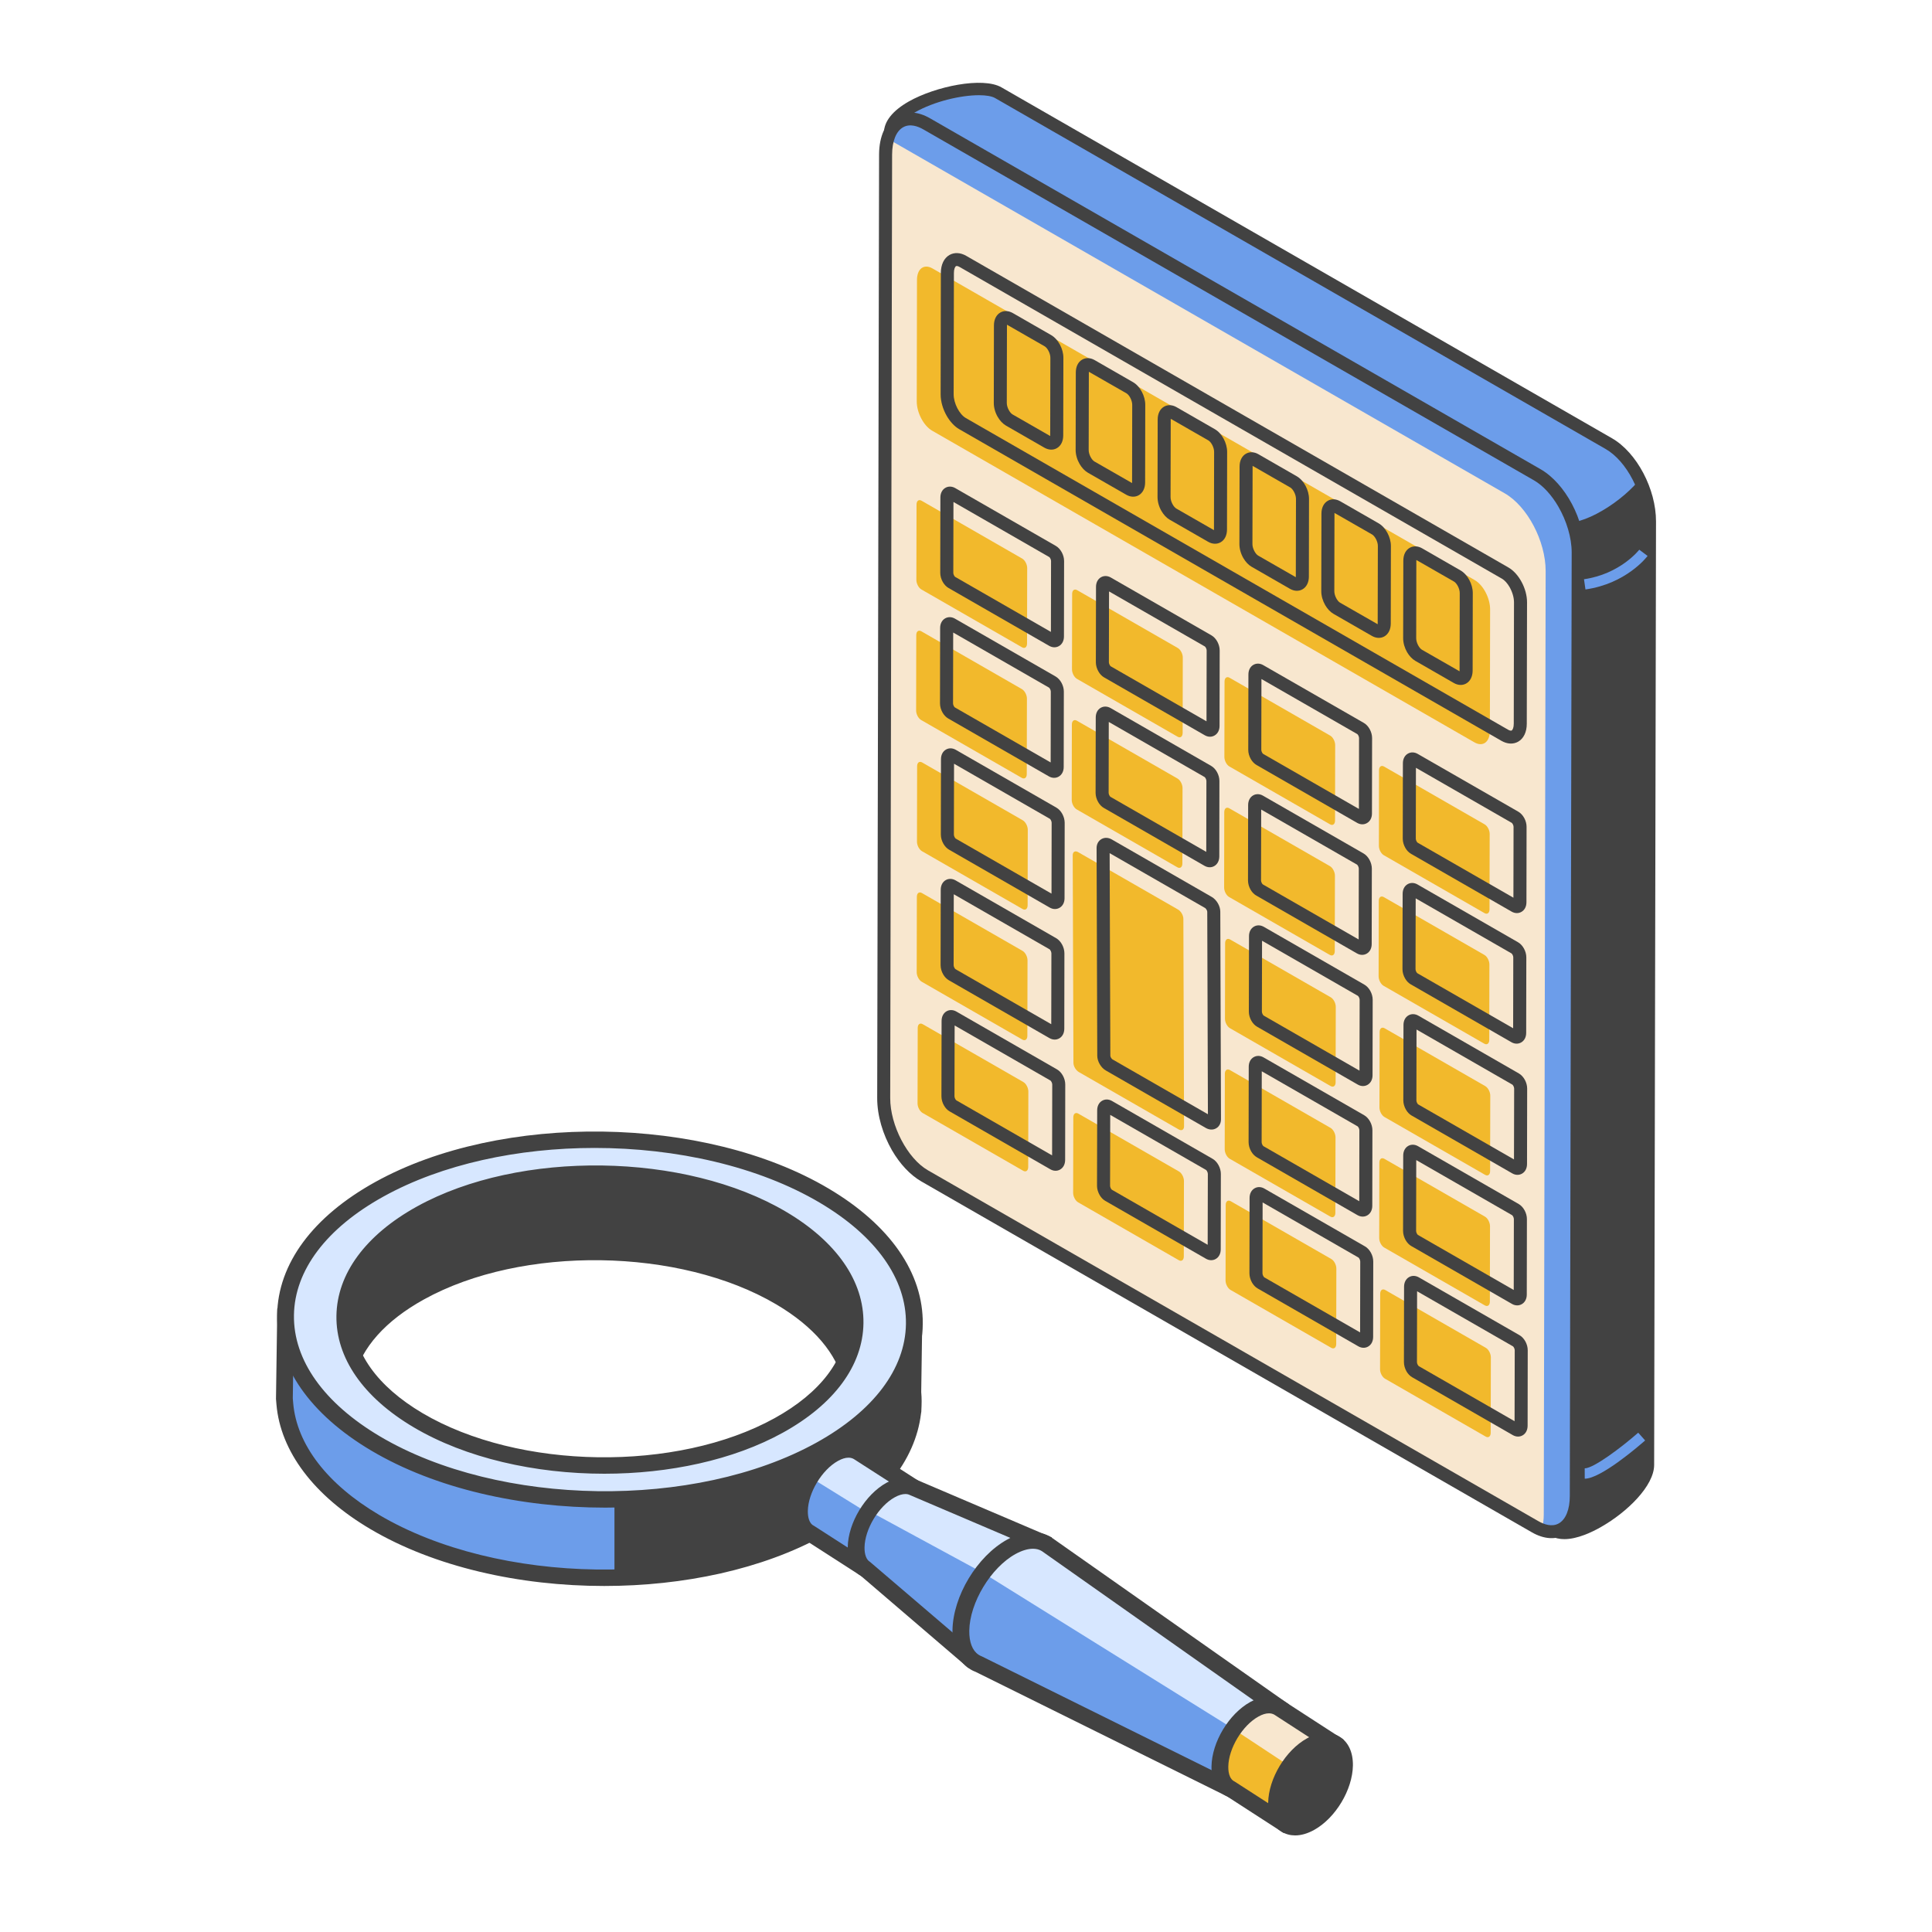 <?xml version="1.0" encoding="UTF-8"?>
<svg width="140px" height="140px" viewBox="0 0 140 140" version="1.1" xmlns="http://www.w3.org/2000/svg" xmlns:xlink="http://www.w3.org/1999/xlink">
    <title>_quickguide/illust/8</title>
    <g id="_quickguide/illust/8" stroke="none" stroke-width="1" fill="none" fill-rule="evenodd">
        <path d="M66.145,100.89 L66.216,96.067 L64.083,96.035 C64.064,96.013 64.044,95.99 64.025,95.966 L62.243,101.017 L61.517,101.007 L59.693,103.445 L51.706,106.578 L40.574,107.631 L32.477,106.3 L25,100.041 C25.038,99.836 25.089,99.631 25.146,99.426 L22.944,95.351 C22.918,95.383 22.888,95.412 22.864,95.444 L20.693,95.412 L20.614,100.871 C20.612,100.937 20.61,101.004 20.61,101.071 L20.609,101.322 L20.639,101.726 C20.904,104.81 23.069,107.871 27.145,110.284 C35.968,115.502 50.393,115.709 59.365,110.747 C63.513,108.453 65.765,105.457 66.119,102.382 L66.123,102.382 L66.151,102.281 C66.184,101.621 66.185,101.38 66.145,100.89" id="fill" fill="#6C9DEA"></path>
        <path d="M21.295,96.024 L21.217,101.329 L21.246,101.679 C21.504,104.675 23.711,107.548 27.459,109.766 C36.1,114.876 50.283,115.081 59.068,110.22 C62.88,108.113 65.169,105.303 65.515,102.31 L65.547,102.179 C65.573,101.603 65.575,101.381 65.539,100.941 L65.536,100.882 L65.598,96.661 L64.428,96.644 L62.672,101.628 L61.82,101.616 L60.077,103.945 L51.765,107.177 L40.551,108.24 L32.21,106.867 L24.34,100.277 L24.402,99.936 C24.429,99.79 24.459,99.645 24.498,99.499 L22.626,96.043 L21.295,96.024 Z M43.782,114.926 C37.64,114.926 31.471,113.543 26.837,110.801 C22.741,108.381 20.327,105.175 20.033,101.778 L19.999,101.369 L20.093,94.799 L22.584,94.836 L22.977,94.376 L23.481,95.066 L25.8,99.355 L25.733,99.59 C25.712,99.666 25.692,99.739 25.673,99.815 L32.741,105.732 L40.595,107.022 L51.563,105.984 L59.307,102.949 L61.215,100.4 L61.812,100.408 L63.806,94.754 L64.372,95.436 L66.833,95.471 L66.755,100.869 C66.797,101.378 66.792,101.64 66.76,102.31 L66.738,102.44 C66.334,105.839 63.825,108.973 59.663,111.273 C55.25,113.715 49.528,114.926 43.782,114.926 L43.782,114.926 Z" id="fill" fill="#424242"></path>
        <path d="M22.413,96.015 C23.271,97.191 24.253,98.532 25.084,99.666 C25.624,97.439 27.403,95.305 30.43,93.632 C37.71,89.606 49.415,89.774 56.574,94.008 C59.518,95.749 61.232,97.907 61.726,100.123 L64.215,96.211 C63.976,95.9 63.713,95.591 63.428,95.287 C63.972,95.527 64.347,95.699 64.493,95.774 L64.498,95.769 C63.774,95.062 57.995,86.81 57.995,86.81 L44.809,83.56 L32.523,85.143 L24.488,91.573 L23.92,94.101 L23.028,94.4 C22.301,95.037 22.925,95.327 22.413,96.015" id="fill" fill="#424242"></path>
        <path d="M43.076,90.128 C48.08,90.128 53.107,91.256 56.885,93.491 C59.361,94.953 61.072,96.739 61.906,98.706 L63.47,96.251 C63.319,96.065 63.154,95.882 62.983,95.699 L60.945,93.529 L62.547,94.237 C60.85,91.93 58.327,88.34 57.626,87.342 L44.773,84.173 L32.771,85.719 L25.035,91.913 L24.44,94.564 L23.346,94.931 C23.248,95.03 23.248,95.077 23.25,95.242 C23.253,95.423 23.256,95.673 23.133,95.972 C23.699,96.745 24.306,97.577 24.881,98.36 C25.742,96.339 27.536,94.541 30.132,93.104 C33.727,91.116 38.39,90.128 43.076,90.128 L43.076,90.128 Z M61.452,101.687 L61.131,100.252 C60.651,98.107 58.969,96.127 56.261,94.526 C49.278,90.397 37.824,90.232 30.728,94.158 C27.945,95.695 26.2,97.649 25.676,99.807 L25.369,101.079 L24.593,100.02 C23.758,98.886 22.777,97.545 21.919,96.367 L21.659,96.009 L21.922,95.655 C22.036,95.505 22.036,95.438 22.032,95.258 C22.025,94.862 22.066,94.435 22.626,93.946 L22.832,93.828 L23.399,93.638 L23.94,91.237 L32.272,84.566 L44.844,82.948 L58.367,86.279 L58.498,86.465 C60.718,89.638 64.428,94.853 64.926,95.339 L65.298,95.702 L64.952,96.174 L64.955,96.179 L61.452,101.687 Z" id="fill" fill="#424242"></path>
        <path d="M62.75,113.711 L66.214,107.801 L62.209,105.221 C62.185,105.206 62.163,105.193 62.141,105.179 C61.704,104.931 61.102,104.963 60.432,105.334 C59.072,106.085 57.953,107.944 57.931,109.486 C57.919,110.168 58.126,110.672 58.477,110.958 L58.477,110.96 C58.541,111.012 58.611,111.054 58.682,111.091 L62.75,113.711 Z" id="fill" fill="#6C9DEA"></path>
        <path d="M56.438,103.289 C49.156,107.315 37.453,107.147 30.293,102.912 C23.132,98.678 23.232,91.982 30.512,87.956 C37.792,83.93 49.497,84.096 56.656,88.332 C63.815,92.565 63.717,99.263 56.438,103.289 M27.501,86.173 C18.529,91.137 18.407,99.389 27.229,104.606 C36.052,109.825 50.477,110.034 59.449,105.072 C68.421,100.108 68.543,91.854 59.72,86.637 C50.896,81.418 36.472,81.211 27.501,86.173" id="fill" fill="#D7E7FF"></path>
        <path d="M43.162,85.642 C38.69,85.642 34.239,86.585 30.809,88.482 C27.485,90.32 25.635,92.763 25.596,95.364 C25.557,97.966 27.338,100.461 30.605,102.395 C37.586,106.522 49.041,106.688 56.139,102.761 C59.462,100.925 61.312,98.48 61.353,95.88 C61.39,93.279 59.612,90.782 56.344,88.85 C52.737,86.717 47.939,85.642 43.162,85.642 M43.789,106.792 C38.787,106.792 33.759,105.665 29.981,103.43 C26.324,101.267 24.333,98.397 24.379,95.346 C24.423,92.298 26.497,89.485 30.213,87.428 C37.654,83.315 49.655,83.488 56.968,87.813 C60.626,89.976 62.615,92.847 62.569,95.897 C62.525,98.947 60.451,101.76 56.734,103.815 C53.138,105.804 48.474,106.792 43.789,106.792 M43.089,83.184 C37.552,83.184 32.045,84.35 27.797,86.701 C23.656,88.991 21.348,92.046 21.301,95.302 C21.253,98.559 23.47,101.679 27.541,104.09 C36.184,109.2 50.365,109.405 59.152,104.544 C63.293,102.254 65.601,99.197 65.648,95.941 C65.696,92.683 63.478,89.564 59.408,87.154 C54.943,84.514 49.002,83.184 43.089,83.184 M43.864,109.249 C37.724,109.249 31.553,107.868 26.919,105.125 C22.456,102.486 20.027,98.991 20.083,95.285 C20.136,91.579 22.666,88.156 27.202,85.647 C36.33,80.598 51.057,80.811 60.031,86.119 C64.494,88.757 66.92,92.252 66.866,95.959 C66.812,99.664 64.283,103.087 59.746,105.598 C55.335,108.038 49.612,109.249 43.864,109.249" id="fill" fill="#424242"></path>
        <polygon id="fill" fill="#D7E7FF" points="58.718 107.055 62.647 109.488 65.65 107.438 61.431 104.88"></polygon>
        <path d="M61.485,105.629 C61.258,105.629 61.001,105.709 60.728,105.861 C59.56,106.504 58.558,108.171 58.539,109.495 C58.533,109.961 58.648,110.317 58.865,110.495 L59.012,110.584 L62.546,112.859 L65.398,107.993 L61.875,105.73 C61.759,105.662 61.629,105.629 61.485,105.629 L61.485,105.629 Z M62.955,114.561 L58.349,111.597 C58.273,111.559 58.176,111.496 58.088,111.423 C57.581,111.008 57.308,110.317 57.322,109.477 C57.349,107.716 58.583,105.664 60.135,104.807 C60.976,104.342 61.795,104.288 62.441,104.656 L62.551,104.725 L67.031,107.608 L62.955,114.561 Z" id="fill" fill="#424242"></path>
        <path d="M66.214,107.801 C65.78,107.573 65.192,107.61 64.541,107.973 C63.181,108.724 62.061,110.582 62.038,112.125 C62.026,112.906 62.301,113.456 62.75,113.711 L70.046,119.96 L75.33,111.688 L66.214,107.801 Z" id="fill" fill="#6C9DEA"></path>
        <polygon id="fill" fill="#D7E7FF" points="62.959 109.488 71.213 113.965 74.717 111.335 65.397 107.61"></polygon>
        <path d="M65.608,108.263 C65.384,108.263 65.118,108.343 64.838,108.499 C63.668,109.143 62.668,110.81 62.647,112.134 C62.639,112.652 62.787,113.036 63.051,113.186 L69.908,119.047 L74.434,111.963 L65.93,108.335 C65.839,108.288 65.729,108.263 65.608,108.263 L65.608,108.263 Z M70.181,120.877 L62.351,114.167 C61.786,113.86 61.415,113.087 61.43,112.116 C61.457,110.355 62.692,108.301 64.243,107.444 C65.047,107.001 65.839,106.933 66.476,107.254 L76.228,111.413 L70.181,120.877 Z" id="fill" fill="#424242"></path>
        <path d="M88.328,120.829 L88.328,120.829 C88.251,120.775 88.168,120.733 88.08,120.696 L75.858,111.911 C75.213,111.5 74.303,111.525 73.284,112.088 C71.298,113.187 69.662,115.902 69.629,118.156 C69.612,119.234 69.97,120.006 70.56,120.402 C70.679,120.481 70.806,120.547 70.942,120.595 L84.299,127.226 C84.299,127.226 84.465,127.32 84.555,127.354 L89.221,129.649 L92.606,123.702 L88.328,120.829 Z" id="fill" fill="#6C9DEA"></path>
        <polygon id="fill" fill="#D7E7FF" points="71.213 113.965 89.217 125.178 91.896 123.225 75.331 111.688 71.785 113.184"></polygon>
        <path d="M74.853,112.229 C74.482,112.229 74.046,112.356 73.581,112.614 C71.798,113.6 70.266,116.142 70.238,118.164 C70.226,118.989 70.461,119.607 70.902,119.901 C70.984,119.958 71.065,119.997 71.146,120.027 L88.975,128.856 L91.8,123.889 L75.498,112.4 C75.318,112.286 75.101,112.229 74.853,112.229 L74.853,112.229 Z M89.467,130.445 L70.67,121.136 C70.56,121.101 70.385,121.014 70.221,120.903 C69.427,120.372 69.001,119.392 69.02,118.147 C69.056,115.663 70.799,112.77 72.986,111.562 C74.161,110.913 75.326,110.856 76.186,111.405 L93.414,123.514 L89.467,130.445 Z" id="fill" fill="#424242"></path>
        <path d="M96.566,126.267 L92.681,123.75 C92.656,123.733 92.634,123.715 92.607,123.703 C92.171,123.454 91.569,123.486 90.899,123.856 C89.539,124.609 88.42,126.467 88.398,128.01 C88.386,128.855 88.707,129.426 89.222,129.65 L93.217,132.234 L96.566,126.267 Z" id="fill" fill="#F2B92C"></path>
        <polygon id="fill" fill="#F8E7CF" points="89.432 125.329 93.619 128.094 95.954 125.855 91.799 123.552"></polygon>
        <path d="M91.951,124.154 C91.724,124.154 91.468,124.233 91.198,124.384 C90.028,125.029 89.026,126.693 89.007,128.018 C88.999,128.575 89.165,128.966 89.465,129.096 L93.002,131.376 L95.758,126.466 L92.346,124.254 C92.229,124.187 92.097,124.154 91.951,124.154 L91.951,124.154 Z M93.029,132.833 L88.887,130.154 C88.205,129.869 87.773,129.067 87.79,128 C87.817,126.239 89.051,124.187 90.603,123.33 C91.442,122.863 92.261,122.809 92.909,123.177 L93.021,123.25 L97.374,126.071 L93.029,132.833 Z" id="fill" fill="#424242"></path>
        <path d="M97.046,125.832 C96.397,125.446 95.566,125.493 94.711,125.968 C93.158,126.825 91.924,128.877 91.896,130.638 C91.881,131.609 92.232,132.357 92.885,132.742 C93.177,132.915 93.502,133.001 93.852,133.001 C94.284,133.001 94.749,132.868 95.222,132.606 C96.775,131.749 98.009,129.697 98.037,127.934 C98.05,126.965 97.699,126.217 97.046,125.832" id="fill" fill="#424242"></path>
        <polygon id="fill" fill="#424242" points="44.526 108.587 44.526 114.338 51.914 113.526 58.682 111.091 57.929 109.051 59.45 105.071 52.618 108.06 46.227 108.661"></polygon>
        <polygon id="fill" fill="#424242" points="60.552 104.415 64.498 106.411 65.894 103.542 65.894 98.965 62.569 102.921"></polygon>
        <path d="M72.187,82.951 L112.669,110.933 C114.31,111.878 119.407,108.327 119.412,106.156 L119.548,37.788 C119.553,35.617 118.224,33.09 116.582,32.147 L72.338,6.719 C70.697,5.774 64.514,7.448 64.509,9.619 L69.222,77.31 C69.216,79.481 70.544,82.006 72.187,82.951" id="fill" fill="#6C9DEA"></path>
        <path d="M112.9,37.728 C114.108,38.422 117.179,36.684 118.725,34.853 C119.186,35.812 119.475,36.881 119.473,37.881 L119.337,106.247 C119.332,108.418 114.235,111.97 112.593,111.026 L72.112,83.043 C70.471,82.099 69.141,79.572 69.146,77.401 L65.195,20.647 L112.9,37.728 Z" id="fill" fill="#424242"></path>
        <path d="M66.295,8.143 C65.437,8.632 64.964,9.158 64.963,9.588 L69.675,77.311 C69.672,79.334 70.899,81.69 72.413,82.56 L112.895,110.543 C113.342,110.802 114.392,110.539 115.564,109.872 C117.432,108.807 118.955,107.14 118.959,106.154 L119.094,37.787 C119.098,35.762 117.868,33.408 116.354,32.538 L72.112,7.108 C71.864,6.966 71.45,6.899 70.938,6.899 C69.639,6.899 67.708,7.338 66.295,8.143 M112.408,111.304 L71.942,83.33 C70.155,82.289 68.763,79.651 68.768,77.341 L64.055,9.618 C64.057,8.808 64.674,8.027 65.841,7.361 C67.781,6.257 71.211,5.552 72.566,6.328 L116.81,31.758 C118.606,32.79 120.006,35.438 120.001,37.791 L119.866,106.155 C119.862,107.669 117.926,109.565 116.015,110.652 C115.364,111.025 114.302,111.532 113.359,111.532 C113.019,111.532 112.693,111.467 112.408,111.304" id="fill" fill="#424242"></path>
        <path d="M67.003,85.209 L111.247,110.637 C112.89,111.58 114.224,110.585 114.228,108.413 L114.363,40.046 C114.368,37.874 113.039,35.348 111.399,34.405 L67.155,8.977 C65.512,8.032 64.178,9.029 64.172,11.2 L64.037,79.568 C64.033,81.739 65.359,84.264 67.003,85.209" id="fill" fill="#6C9DEA"></path>
        <path d="M112.004,41.39 L111.867,109.757 C111.867,110.096 111.825,110.395 111.76,110.674 C111.652,110.627 111.545,110.595 111.433,110.529 L67.189,85.101 C65.549,84.156 64.22,81.631 64.225,79.458 L64.361,11.094 C64.361,10.754 64.405,10.455 64.467,10.176 C64.576,10.221 64.683,10.255 64.795,10.321 L109.039,35.749 C110.68,36.692 112.008,39.217 112.004,41.39" id="fill" fill="#F8E7CF"></path>
        <path d="M111.162,34.81 L66.916,9.381 C66.519,9.151 65.939,8.939 65.442,9.222 C64.937,9.509 64.647,10.232 64.645,11.201 L64.508,79.567 C64.505,81.552 65.756,83.95 67.24,84.803 L111.482,110.232 C111.881,110.461 112.46,110.672 112.959,110.39 C113.461,110.103 113.753,109.382 113.754,108.412 L113.89,40.044 C113.892,38.95 113.513,37.729 112.923,36.71 C112.443,35.885 111.826,35.193 111.162,34.81 M63.565,79.566 L63.701,11.199 C63.704,9.885 64.165,8.869 64.973,8.41 C65.664,8.017 66.524,8.072 67.392,8.571 L111.635,34 C113.434,35.035 114.841,37.688 114.836,40.048 L114.699,108.414 C114.697,109.726 114.234,110.743 113.429,111.202 C112.735,111.596 111.875,111.539 111.009,111.04 L66.765,85.612 C65.943,85.139 65.202,84.328 64.64,83.362 C63.976,82.212 63.562,80.845 63.565,79.566" id="fill" fill="#424242"></path>
        <path d="M67.547,31.21 L106.84,53.792 C107.457,54.146 107.961,53.773 107.962,52.955 L107.979,44.16 C107.981,43.342 107.482,42.391 106.863,42.035 L67.571,19.452 C66.952,19.098 66.45,19.473 66.448,20.289 L66.431,29.084 C66.43,29.904 66.93,30.854 67.547,31.21" id="fill" fill="#F2B92C"></path>
        <path d="M108.828,41.929 L69.536,19.346 C69.424,19.281 69.324,19.259 69.276,19.286 C69.204,19.33 69.124,19.499 69.124,19.778 L69.105,28.575 C69.105,29.222 69.516,30.022 69.987,30.292 L109.28,52.876 C109.391,52.94 109.491,52.962 109.541,52.935 C109.614,52.891 109.693,52.721 109.693,52.442 L109.71,43.646 C109.712,43.285 109.58,42.873 109.385,42.533 C109.23,42.268 109.035,42.046 108.828,41.929 M68.162,28.573 L68.178,19.777 C68.179,19.175 68.408,18.701 68.803,18.476 C69.156,18.276 69.595,18.298 70.009,18.535 L109.303,41.12 C110.065,41.555 110.658,42.668 110.655,43.647 L110.636,52.444 C110.636,53.046 110.409,53.52 110.01,53.746 C109.659,53.945 109.22,53.924 108.805,53.686 L69.512,31.102 C69.161,30.902 68.847,30.554 68.608,30.144 C68.332,29.667 68.161,29.101 68.162,28.573" id="fill" fill="#424242"></path>
        <path d="M100.282,61.976 L107.572,66.167 C107.772,66.283 107.936,66.16 107.936,65.895 L107.948,60.427 C107.948,60.161 107.785,59.852 107.585,59.738 L100.294,55.547 C100.094,55.431 99.929,55.554 99.929,55.819 L99.919,61.287 C99.917,61.553 100.08,61.862 100.282,61.976" id="fill" fill="#F2B92C"></path>
        <path d="M109.668,65.051 L109.678,59.914 C109.678,59.798 109.592,59.659 109.551,59.629 L102.604,55.638 L102.594,60.775 C102.594,60.889 102.678,61.028 102.721,61.06 L109.668,65.051 Z M101.649,60.773 L101.659,55.307 C101.659,54.996 101.791,54.741 102.022,54.61 C102.239,54.487 102.497,54.495 102.734,54.631 L110.026,58.82 C110.372,59.02 110.624,59.483 110.621,59.916 L110.612,65.382 C110.611,65.695 110.479,65.947 110.248,66.078 C110.033,66.202 109.773,66.195 109.537,66.059 L102.246,61.869 L102.246,61.867 C102.081,61.775 101.939,61.622 101.836,61.442 C101.719,61.238 101.649,61.003 101.649,60.773 L101.649,60.773 Z" id="fill" fill="#424242"></path>
        <path d="M89.086,55.542 L96.378,59.733 C96.578,59.849 96.741,59.726 96.742,59.46 L96.752,53.993 C96.752,53.727 96.591,53.418 96.39,53.304 L89.1,49.113 C88.9,48.997 88.735,49.12 88.735,49.385 L88.723,54.853 C88.723,55.118 88.886,55.428 89.086,55.542" id="fill" fill="#F2B92C"></path>
        <path d="M98.472,58.619 L98.482,53.479 C98.482,53.363 98.397,53.223 98.355,53.195 L91.409,49.204 L91.399,54.341 C91.399,54.455 91.484,54.594 91.526,54.626 L98.472,58.619 Z M90.453,54.339 L90.465,48.873 C90.465,48.562 90.597,48.306 90.828,48.175 C91.043,48.053 91.303,48.061 91.538,48.197 L98.83,52.386 C99.179,52.586 99.427,53.05 99.427,53.482 L99.417,58.95 C99.417,59.262 99.284,59.514 99.052,59.645 C98.838,59.77 98.577,59.761 98.343,59.627 L91.052,55.434 L91.052,55.433 C90.887,55.34 90.745,55.187 90.641,55.008 C90.524,54.804 90.453,54.569 90.453,54.339 L90.453,54.339 Z" id="fill" fill="#424242"></path>
        <path d="M78.043,49.195 L85.334,53.385 C85.534,53.501 85.697,53.379 85.699,53.113 L85.709,47.645 C85.709,47.38 85.548,47.071 85.346,46.956 L78.056,42.766 C77.854,42.65 77.692,42.772 77.692,43.038 L77.68,48.506 C77.68,48.771 77.843,49.08 78.043,49.195" id="fill" fill="#F2B92C"></path>
        <path d="M87.428,52.27 L87.439,47.133 C87.439,47.017 87.354,46.876 87.311,46.847 L80.366,42.857 L80.354,47.993 C80.356,48.109 80.441,48.249 80.483,48.279 L87.428,52.27 Z M79.41,47.992 L79.421,42.524 C79.421,42.215 79.554,41.959 79.784,41.828 C80,41.706 80.259,41.714 80.495,41.85 L87.785,46.039 C88.132,46.237 88.383,46.701 88.383,47.135 L88.373,52.603 C88.373,52.913 88.241,53.167 88.008,53.298 C87.793,53.423 87.534,53.414 87.3,53.278 L80.008,49.087 C79.844,48.995 79.701,48.842 79.598,48.66 C79.481,48.457 79.41,48.222 79.41,47.992 L79.41,47.992 Z" id="fill" fill="#424242"></path>
        <path d="M66.767,42.714 L74.059,46.905 C74.259,47.021 74.423,46.898 74.423,46.633 L74.434,41.165 C74.434,40.9 74.272,40.59 74.071,40.476 L66.781,36.285 C66.581,36.169 66.416,36.292 66.416,36.558 L66.404,42.025 C66.404,42.291 66.567,42.6 66.767,42.714" id="fill" fill="#F2B92C"></path>
        <path d="M76.153,45.79 L76.163,40.653 C76.165,40.539 76.08,40.397 76.038,40.369 L69.091,36.375 L69.08,41.515 C69.079,41.629 69.167,41.769 69.208,41.799 L76.153,45.79 Z M68.134,41.511 L68.144,36.044 C68.146,35.733 68.278,35.479 68.509,35.348 C68.724,35.225 68.984,35.234 69.219,35.368 L76.511,39.559 C76.857,39.759 77.108,40.221 77.108,40.654 L77.098,46.121 C77.098,46.433 76.965,46.687 76.735,46.818 C76.519,46.942 76.258,46.934 76.024,46.798 L68.733,42.607 C68.568,42.513 68.426,42.36 68.322,42.18 C68.205,41.977 68.134,41.742 68.134,41.511 L68.134,41.511 Z" id="fill" fill="#424242"></path>
        <path d="M100.262,71.436 L107.554,75.627 C107.754,75.743 107.917,75.62 107.918,75.355 L107.928,69.887 C107.928,69.621 107.767,69.312 107.565,69.198 L100.276,65.007 C100.076,64.891 99.911,65.014 99.911,65.279 L99.899,70.747 C99.899,71.013 100.062,71.322 100.262,71.436" id="fill" fill="#F2B92C"></path>
        <path d="M109.648,74.511 L109.658,69.373 C109.66,69.26 109.574,69.119 109.531,69.089 L102.586,65.098 L102.574,70.233 C102.575,70.351 102.66,70.49 102.703,70.521 L109.648,74.511 Z M101.629,70.233 L101.641,64.767 C101.641,64.456 101.773,64.201 102.004,64.07 C102.219,63.947 102.479,63.955 102.714,64.09 L110.006,68.281 C110.352,68.479 110.603,68.943 110.603,69.375 L110.593,74.844 C110.593,75.155 110.46,75.409 110.23,75.54 C110.013,75.664 109.753,75.656 109.519,75.52 L102.228,71.329 C102.063,71.236 101.921,71.083 101.817,70.902 C101.7,70.699 101.629,70.463 101.629,70.233 L101.629,70.233 Z" id="fill" fill="#424242"></path>
        <path d="M89.068,65.002 L96.358,69.193 C96.559,69.309 96.722,69.186 96.722,68.921 L96.734,63.453 C96.734,63.187 96.571,62.878 96.371,62.764 L89.08,58.573 C88.88,58.457 88.717,58.58 88.715,58.845 L88.705,64.313 C88.703,64.579 88.866,64.888 89.068,65.002" id="fill" fill="#F2B92C"></path>
        <path d="M98.454,68.077 L98.464,62.94 C98.464,62.826 98.379,62.685 98.337,62.655 L91.391,58.664 L91.379,63.802 C91.381,63.917 91.466,64.058 91.508,64.086 L98.454,68.077 Z M90.435,63.799 L90.445,58.331 C90.447,58.02 90.579,57.767 90.81,57.635 C91.025,57.513 91.283,57.521 91.52,57.657 L98.81,61.846 C99.156,62.045 99.407,62.507 99.409,62.942 L99.398,68.408 C99.398,68.721 99.266,68.974 99.034,69.106 C98.818,69.23 98.559,69.221 98.323,69.085 L91.034,64.895 C90.869,64.802 90.725,64.649 90.621,64.469 C90.504,64.264 90.435,64.029 90.435,63.799 L90.435,63.799 Z" id="fill" fill="#424242"></path>
        <path d="M78.025,58.655 L85.314,62.846 C85.514,62.962 85.679,62.839 85.679,62.573 L85.691,57.106 C85.691,56.84 85.528,56.531 85.328,56.417 L78.036,52.226 C77.836,52.11 77.674,52.233 77.672,52.498 L77.662,57.966 C77.66,58.231 77.823,58.541 78.025,58.655" id="fill" fill="#F2B92C"></path>
        <path d="M87.41,61.73 L87.421,56.593 C87.422,56.479 87.336,56.338 87.293,56.309 L80.346,52.315 L80.336,57.455 C80.336,57.569 80.422,57.709 80.465,57.739 L87.41,61.73 Z M79.391,57.452 L79.402,51.984 C79.403,51.673 79.536,51.419 79.766,51.288 C79.982,51.166 80.239,51.174 80.477,51.308 L87.768,55.501 C88.114,55.699 88.365,56.161 88.363,56.595 L88.355,62.061 C88.353,62.373 88.221,62.627 87.99,62.758 C87.775,62.883 87.515,62.874 87.28,62.738 L79.99,58.547 L79.988,58.547 C79.824,58.453 79.681,58.3 79.578,58.12 C79.461,57.917 79.391,57.682 79.391,57.452 L79.391,57.452 Z" id="fill" fill="#424242"></path>
        <path d="M66.749,52.175 L74.039,56.365 C74.241,56.481 74.403,56.359 74.403,56.093 L74.415,50.625 C74.415,50.36 74.252,50.051 74.052,49.936 L66.763,45.746 C66.561,45.63 66.398,45.752 66.396,46.018 L66.386,51.486 C66.384,51.751 66.549,52.06 66.749,52.175" id="fill" fill="#F2B92C"></path>
        <path d="M76.135,55.25 L76.145,50.113 C76.145,49.997 76.06,49.856 76.018,49.829 L69.072,45.836 L69.061,50.973 C69.061,51.089 69.144,51.229 69.189,51.259 L76.135,55.25 Z M68.116,50.972 L68.126,45.505 C68.126,45.195 68.26,44.939 68.491,44.808 C68.706,44.687 68.966,44.694 69.201,44.83 L76.491,49.019 C76.839,49.219 77.09,49.679 77.09,50.115 L77.08,55.581 C77.08,55.893 76.947,56.145 76.715,56.278 C76.5,56.401 76.24,56.394 76.004,56.258 L68.715,52.067 C68.55,51.973 68.408,51.82 68.303,51.64 C68.187,51.439 68.116,51.202 68.116,50.972 L68.116,50.972 Z" id="fill" fill="#424242"></path>
        <path d="M100.323,80.942 L107.615,85.133 C107.815,85.249 107.979,85.126 107.979,84.861 L107.99,79.393 C107.99,79.127 107.828,78.818 107.627,78.704 L100.337,74.513 C100.137,74.397 99.972,74.52 99.972,74.785 L99.96,80.253 C99.96,80.519 100.123,80.828 100.323,80.942" id="fill" fill="#F2B92C"></path>
        <path d="M109.709,84.017 L109.721,78.881 C109.72,78.765 109.636,78.625 109.594,78.597 L102.647,74.604 L102.637,79.741 C102.637,79.859 102.721,79.998 102.764,80.027 L109.709,84.017 Z M101.69,79.739 L101.702,74.271 C101.702,73.961 101.835,73.707 102.065,73.576 C102.281,73.453 102.54,73.461 102.776,73.596 L110.065,77.787 C110.413,77.987 110.664,78.447 110.664,78.882 L110.654,84.348 C110.654,84.661 110.522,84.915 110.291,85.046 C110.076,85.17 109.814,85.162 109.58,85.026 L102.289,80.835 C102.125,80.742 101.982,80.589 101.879,80.408 C101.762,80.205 101.69,79.969 101.69,79.739 L101.69,79.739 Z" id="fill" fill="#424242"></path>
        <path d="M89.129,74.508 L96.419,78.699 C96.621,78.815 96.784,78.692 96.784,78.427 L96.795,72.959 C96.795,72.693 96.633,72.384 96.433,72.27 L89.141,68.079 C88.941,67.963 88.778,68.086 88.777,68.351 L88.766,73.819 C88.765,74.085 88.927,74.394 89.129,74.508" id="fill" fill="#F2B92C"></path>
        <path d="M98.514,77.583 L98.525,72.446 C98.525,72.332 98.441,72.191 98.398,72.162 L91.453,68.17 L91.441,73.307 C91.441,73.423 91.527,73.562 91.57,73.592 L98.514,77.583 Z M90.496,73.305 L90.508,67.839 C90.507,67.528 90.64,67.274 90.871,67.143 C91.086,67.019 91.344,67.027 91.582,67.162 L98.871,71.352 C99.219,71.552 99.47,72.013 99.47,72.448 L99.46,77.914 C99.46,78.227 99.326,78.48 99.095,78.612 C98.88,78.736 98.62,78.727 98.385,78.591 L91.095,74.401 C90.93,74.308 90.786,74.155 90.683,73.974 C90.566,73.77 90.495,73.535 90.496,73.305 L90.496,73.305 Z" id="fill" fill="#424242"></path>
        <path d="M78.173,77.683 L85.411,81.842 C85.626,81.967 85.801,81.866 85.801,81.619 L85.751,66.58 C85.751,66.331 85.577,66.03 85.361,65.906 L78.126,61.749 C77.909,61.623 77.734,61.723 77.733,61.97 L77.785,77.011 C77.783,77.258 77.958,77.559 78.173,77.683" id="fill" fill="#F2B92C"></path>
        <path d="M87.53,80.742 L87.482,66.068 C87.482,65.989 87.396,65.841 87.328,65.799 L80.409,61.823 L80.459,76.501 C80.459,76.58 80.543,76.726 80.613,76.766 L87.53,80.742 Z M79.512,76.501 L79.463,61.457 C79.463,61.169 79.592,60.931 79.816,60.803 C80.038,60.675 80.311,60.684 80.565,60.83 L87.801,64.991 C88.164,65.199 88.427,65.653 88.427,66.066 L88.477,81.107 C88.477,81.397 88.347,81.636 88.126,81.762 C87.903,81.891 87.63,81.881 87.375,81.735 L80.14,77.576 C79.957,77.472 79.801,77.306 79.69,77.114 C79.58,76.924 79.512,76.708 79.512,76.501 L79.512,76.501 Z" id="fill" fill="#424242"></path>
        <path d="M66.81,61.681 L74.1,65.871 C74.302,65.987 74.465,65.865 74.466,65.599 L74.477,60.131 C74.477,59.866 74.314,59.557 74.114,59.442 L66.824,55.252 C66.622,55.136 66.459,55.258 66.458,55.524 L66.448,60.992 C66.446,61.257 66.61,61.566 66.81,61.681" id="fill" fill="#F2B92C"></path>
        <path d="M76.196,64.756 L76.206,59.619 C76.206,59.503 76.122,59.364 76.079,59.335 L69.134,55.343 L69.122,60.479 C69.122,60.595 69.205,60.733 69.251,60.765 L76.196,64.756 Z M68.177,60.478 L68.187,55.011 C68.187,54.701 68.32,54.445 68.552,54.314 C68.767,54.191 69.027,54.2 69.263,54.336 L76.552,58.525 C76.9,58.723 77.149,59.187 77.151,59.621 L77.141,65.088 C77.141,65.401 77.007,65.653 76.776,65.784 C76.561,65.908 76.301,65.9 76.067,65.766 L68.776,61.573 C68.611,61.479 68.469,61.326 68.364,61.146 C68.249,60.943 68.177,60.708 68.177,60.478 L68.177,60.478 Z" id="fill" fill="#424242"></path>
        <path d="M100.305,90.402 L107.595,94.593 C107.797,94.709 107.96,94.586 107.961,94.321 L107.971,88.853 C107.971,88.588 107.809,88.278 107.609,88.164 L100.319,83.973 C100.117,83.857 99.954,83.98 99.953,84.246 L99.942,89.713 C99.941,89.979 100.105,90.288 100.305,90.402" id="fill" fill="#F2B92C"></path>
        <path d="M109.691,93.478 L109.701,88.341 C109.701,88.225 109.617,88.085 109.574,88.057 L102.627,84.064 L102.617,89.201 C102.617,89.315 102.702,89.455 102.746,89.487 L109.691,93.478 Z M101.672,89.199 L101.682,83.733 C101.684,83.422 101.816,83.167 102.047,83.036 C102.262,82.915 102.52,82.922 102.758,83.058 L110.049,87.247 C110.397,87.447 110.648,87.909 110.646,88.342 L110.636,93.809 C110.636,94.121 110.503,94.375 110.271,94.506 C110.056,94.629 109.796,94.622 109.561,94.486 L102.271,90.295 L102.269,90.295 C102.106,90.201 101.964,90.048 101.859,89.868 C101.744,89.667 101.672,89.43 101.672,89.199 L101.672,89.199 Z" id="fill" fill="#424242"></path>
        <path d="M89.109,83.968 L96.401,88.159 C96.601,88.275 96.765,88.152 96.765,87.887 L96.776,82.419 C96.776,82.153 96.615,81.844 96.414,81.73 L89.123,77.539 C88.923,77.423 88.758,77.546 88.758,77.811 L88.747,83.279 C88.747,83.545 88.909,83.854 89.109,83.968" id="fill" fill="#F2B92C"></path>
        <path d="M98.497,87.045 L98.505,81.905 C98.507,81.789 98.421,81.649 98.38,81.621 L91.433,77.63 L91.423,82.767 C91.423,82.881 91.506,83.022 91.55,83.053 L98.497,87.045 Z M90.478,82.765 L90.488,77.299 C90.488,76.988 90.62,76.733 90.851,76.602 C91.068,76.479 91.326,76.487 91.563,76.624 L98.853,80.813 C99.202,81.013 99.452,81.476 99.45,81.908 L99.441,87.376 C99.44,87.689 99.307,87.941 99.077,88.072 C98.862,88.196 98.602,88.188 98.366,88.053 L91.075,83.861 L91.075,83.859 C90.91,83.767 90.768,83.614 90.665,83.434 C90.548,83.231 90.478,82.995 90.478,82.765 L90.478,82.765 Z" id="fill" fill="#424242"></path>
        <path d="M66.792,71.141 L74.082,75.332 C74.282,75.447 74.446,75.325 74.446,75.059 L74.458,69.591 C74.458,69.326 74.296,69.017 74.095,68.903 L66.804,64.712 C66.604,64.596 66.439,64.718 66.439,64.984 L66.428,70.452 C66.428,70.717 66.59,71.026 66.792,71.141" id="fill" fill="#F2B92C"></path>
        <path d="M76.178,74.218 L76.188,69.079 C76.188,68.965 76.102,68.824 76.061,68.793 L69.114,64.801 L69.104,69.941 C69.104,70.055 69.19,70.195 69.231,70.225 L76.178,74.218 Z M68.159,69.938 L68.169,64.47 C68.171,64.159 68.303,63.905 68.534,63.774 C68.749,63.652 69.007,63.66 69.243,63.794 L76.534,67.985 C76.882,68.185 77.131,68.646 77.131,69.081 L77.123,74.547 C77.121,74.86 76.989,75.113 76.758,75.244 C76.543,75.369 76.283,75.36 76.048,75.226 L68.756,71.033 C68.592,70.939 68.449,70.786 68.346,70.607 C68.229,70.403 68.159,70.168 68.159,69.938 L68.159,69.938 Z" id="fill" fill="#424242"></path>
        <path d="M100.366,99.908 L107.656,104.099 C107.858,104.215 108.021,104.092 108.021,103.827 L108.033,98.359 C108.033,98.094 107.87,97.784 107.67,97.67 L100.38,93.479 C100.178,93.363 100.015,93.486 100.014,93.752 L100.004,99.219 C100.002,99.485 100.166,99.794 100.366,99.908" id="fill" fill="#F2B92C"></path>
        <path d="M109.752,102.985 L109.763,97.845 C109.763,97.729 109.678,97.59 109.635,97.561 L102.688,93.57 L102.678,98.707 C102.678,98.821 102.761,98.962 102.807,98.993 L109.752,102.985 Z M101.734,98.705 L101.744,93.239 C101.745,92.928 101.878,92.673 102.108,92.542 C102.324,92.419 102.581,92.428 102.819,92.564 L110.11,96.753 C110.46,96.953 110.707,97.417 110.705,97.848 L110.697,103.316 C110.695,103.629 110.563,103.881 110.332,104.012 C110.117,104.136 109.858,104.128 109.622,103.993 L102.332,99.801 C102.168,99.707 102.023,99.554 101.92,99.376 C101.805,99.173 101.734,98.936 101.734,98.705 L101.734,98.705 Z" id="fill" fill="#424242"></path>
        <path d="M89.171,93.474 L96.462,97.665 C96.662,97.781 96.827,97.658 96.827,97.393 L96.837,91.925 C96.837,91.659 96.676,91.35 96.476,91.236 L89.184,87.045 C88.984,86.929 88.82,87.052 88.82,87.317 L88.808,92.785 C88.808,93.051 88.971,93.36 89.171,93.474" id="fill" fill="#F2B92C"></path>
        <path d="M98.558,96.551 L98.568,91.413 C98.568,91.298 98.482,91.155 98.441,91.127 L91.494,87.134 L91.484,92.273 C91.484,92.389 91.569,92.528 91.611,92.559 L98.558,96.551 Z M90.539,92.271 L90.549,86.803 C90.551,86.493 90.683,86.239 90.914,86.108 C91.129,85.985 91.387,85.993 91.624,86.13 L98.914,90.319 C99.262,90.519 99.511,90.979 99.511,91.414 L99.503,96.882 C99.501,97.195 99.369,97.447 99.138,97.578 C98.923,97.702 98.663,97.694 98.428,97.559 L91.136,93.367 C90.972,93.273 90.829,93.121 90.726,92.942 C90.609,92.737 90.539,92.501 90.539,92.271 L90.539,92.271 Z" id="fill" fill="#424242"></path>
        <path d="M78.127,87.127 L85.419,91.318 C85.619,91.434 85.783,91.311 85.783,91.046 L85.793,85.578 C85.793,85.312 85.632,85.003 85.432,84.889 L78.141,80.698 C77.941,80.582 77.776,80.705 77.776,80.97 L77.764,86.438 C77.764,86.704 77.927,87.013 78.127,87.127" id="fill" fill="#F2B92C"></path>
        <path d="M87.513,90.202 L87.525,85.065 C87.523,84.949 87.44,84.808 87.398,84.781 L80.451,80.789 L80.44,85.927 C80.44,86.043 80.525,86.183 80.568,86.211 L87.513,90.202 Z M79.494,85.926 L79.506,80.456 C79.506,80.147 79.638,79.892 79.869,79.761 C80.086,79.638 80.344,79.646 80.579,79.781 L87.869,83.971 C88.217,84.171 88.468,84.634 88.468,85.067 L88.458,90.533 C88.458,90.846 88.325,91.1 88.095,91.231 C87.879,91.355 87.618,91.347 87.384,91.21 L80.093,87.02 C79.928,86.927 79.786,86.774 79.682,86.595 C79.565,86.39 79.494,86.154 79.494,85.926 L79.494,85.926 Z" id="fill" fill="#424242"></path>
        <path d="M66.852,80.647 L74.143,84.838 C74.343,84.953 74.508,84.831 74.508,84.565 L74.518,79.097 C74.518,78.832 74.357,78.523 74.157,78.409 L66.865,74.218 C66.665,74.102 66.501,74.225 66.501,74.49 L66.489,79.958 C66.489,80.223 66.652,80.533 66.852,80.647" id="fill" fill="#F2B92C"></path>
        <path d="M76.239,83.724 L76.249,78.585 C76.249,78.469 76.163,78.33 76.122,78.301 L69.177,74.309 L69.165,79.447 C69.167,79.561 69.251,79.701 69.294,79.731 L76.239,83.724 Z M68.22,79.444 L68.231,73.978 C68.231,73.667 68.363,73.413 68.593,73.28 C68.81,73.158 69.068,73.166 69.304,73.302 L76.595,77.493 C76.943,77.691 77.194,78.153 77.192,78.587 L77.184,84.053 C77.182,84.366 77.05,84.619 76.819,84.75 C76.604,84.875 76.344,84.866 76.109,84.73 L68.819,80.539 C68.654,80.447 68.51,80.292 68.407,80.113 C68.29,79.909 68.22,79.674 68.22,79.444 L68.22,79.444 Z" id="fill" fill="#424242"></path>
        <path d="M105.767,48.597 L105.778,42.975 C105.78,42.64 105.555,42.254 105.363,42.143 L102.635,40.58 C102.635,40.594 102.633,40.609 102.633,40.627 L102.623,46.25 C102.623,46.584 102.845,46.969 103.038,47.082 L105.765,48.644 C105.767,48.631 105.767,48.614 105.767,48.597 M101.678,46.248 L101.69,40.626 C101.69,40.202 101.858,39.865 102.153,39.697 C102.419,39.545 102.748,39.559 103.052,39.733 L105.836,41.335 C106.343,41.626 106.723,42.331 106.723,42.977 L106.713,48.599 C106.711,49.021 106.541,49.36 106.248,49.528 C105.98,49.681 105.653,49.668 105.348,49.491 L102.563,47.89 C102.328,47.755 102.119,47.529 101.963,47.261 C101.785,46.954 101.678,46.593 101.678,46.248" id="fill" fill="#424242"></path>
        <path d="M99.833,45.187 L99.845,39.565 C99.847,39.232 99.623,38.846 99.431,38.733 L96.703,37.17 C96.701,37.184 96.701,37.201 96.701,37.217 L96.69,42.84 C96.69,43.174 96.912,43.561 97.105,43.672 L99.832,45.234 C99.833,45.221 99.833,45.206 99.833,45.187 M95.745,42.838 L95.757,37.216 C95.757,36.794 95.925,36.456 96.22,36.288 C96.486,36.135 96.815,36.149 97.119,36.324 L99.905,37.925 C100.41,38.216 100.79,38.921 100.79,39.567 L100.78,45.191 C100.778,45.612 100.608,45.95 100.315,46.118 C100.049,46.269 99.721,46.258 99.414,46.081 L96.63,44.482 C96.396,44.346 96.186,44.119 96.03,43.851 C95.852,43.544 95.743,43.183 95.745,42.838" id="fill" fill="#424242"></path>
        <path d="M93.898,41.825 C93.9,41.81 93.9,41.793 93.9,41.778 L93.912,36.156 C93.912,35.823 93.69,35.433 93.497,35.324 L90.77,33.759 C90.768,33.774 90.766,33.79 90.768,33.808 L90.756,39.429 C90.756,39.76 90.98,40.151 91.172,40.261 L93.898,41.825 Z M89.812,39.427 L89.824,33.806 C89.824,33.383 89.993,33.044 90.287,32.877 C90.553,32.726 90.883,32.739 91.185,32.912 L93.971,34.514 C94.478,34.805 94.858,35.512 94.856,36.157 L94.846,41.78 C94.846,42.203 94.675,42.539 94.382,42.705 C94.115,42.858 93.788,42.845 93.483,42.672 L90.697,41.071 C90.463,40.936 90.254,40.709 90.098,40.442 C89.919,40.135 89.812,39.772 89.812,39.427 L89.812,39.427 Z" id="fill" fill="#424242"></path>
        <path d="M87.965,38.415 C87.967,38.4 87.969,38.385 87.969,38.368 L87.979,32.746 C87.98,32.413 87.757,32.023 87.565,31.914 L84.837,30.349 C84.835,30.365 84.835,30.381 84.835,30.398 L84.823,36.019 C84.821,36.352 85.045,36.741 85.24,36.851 L87.965,38.415 Z M83.879,36.017 L83.89,30.396 C83.89,29.975 84.058,29.634 84.353,29.467 C84.621,29.314 84.95,29.329 85.252,29.503 L88.038,31.104 C88.543,31.395 88.923,32.099 88.923,32.747 L88.913,38.37 C88.913,38.793 88.743,39.131 88.448,39.297 C88.182,39.448 87.853,39.435 87.55,39.262 L84.764,37.662 C84.528,37.526 84.319,37.299 84.165,37.032 C83.985,36.725 83.879,36.362 83.879,36.017 L83.879,36.017 Z" id="fill" fill="#424242"></path>
        <path d="M82.033,35.004 C82.033,34.99 82.035,34.973 82.035,34.958 L82.045,29.336 C82.045,29.001 81.822,28.613 81.632,28.504 L78.903,26.941 C78.902,26.955 78.902,26.97 78.902,26.987 L78.89,32.609 C78.89,32.94 79.112,33.33 79.307,33.441 L82.033,35.004 Z M77.945,32.607 L77.957,26.987 C77.959,26.563 78.127,26.224 78.42,26.059 C78.686,25.906 79.017,25.918 79.32,26.093 L82.105,27.694 C82.612,27.985 82.993,28.692 82.99,29.338 L82.98,34.96 C82.98,35.383 82.808,35.721 82.515,35.888 C82.249,36.039 81.92,36.025 81.616,35.852 L78.83,34.253 C78.596,34.116 78.388,33.89 78.232,33.622 C78.054,33.315 77.945,32.952 77.945,32.607 L77.945,32.607 Z" id="fill" fill="#424242"></path>
        <path d="M76.1,31.595 C76.1,31.58 76.1,31.563 76.102,31.548 L76.114,25.926 C76.114,25.593 75.892,25.203 75.698,25.094 L72.97,23.53 C72.968,23.545 72.968,23.562 72.968,23.578 L72.956,29.199 C72.956,29.532 73.179,29.92 73.374,30.031 L76.1,31.595 Z M72.014,29.197 L72.024,23.577 C72.026,23.155 72.193,22.814 72.487,22.647 C72.755,22.495 73.084,22.51 73.387,22.683 L76.171,24.282 C76.68,24.575 77.058,25.282 77.057,25.927 L77.046,31.55 C77.046,31.972 76.877,32.311 76.582,32.477 C76.316,32.63 75.988,32.615 75.683,32.442 L72.899,30.842 C72.663,30.706 72.455,30.479 72.299,30.212 C72.119,29.905 72.012,29.542 72.014,29.197 L72.014,29.197 Z" id="fill" fill="#424242"></path>
        <path d="M114.836,107.152 C115.999,107.15 118.687,104.841 119.213,104.381 L118.711,103.818 C117.488,104.89 115.48,106.401 114.834,106.402 L114.836,107.152 Z" id="fill" fill="#6C9DEA"></path>
        <path d="M114.889,42.714 C117.846,42.293 119.33,40.367 119.391,40.285 L118.788,39.834 C118.774,39.851 117.416,41.595 114.782,41.973 L114.889,42.714 Z" id="fill" fill="#6C9DEA"></path>
    </g>
</svg>
